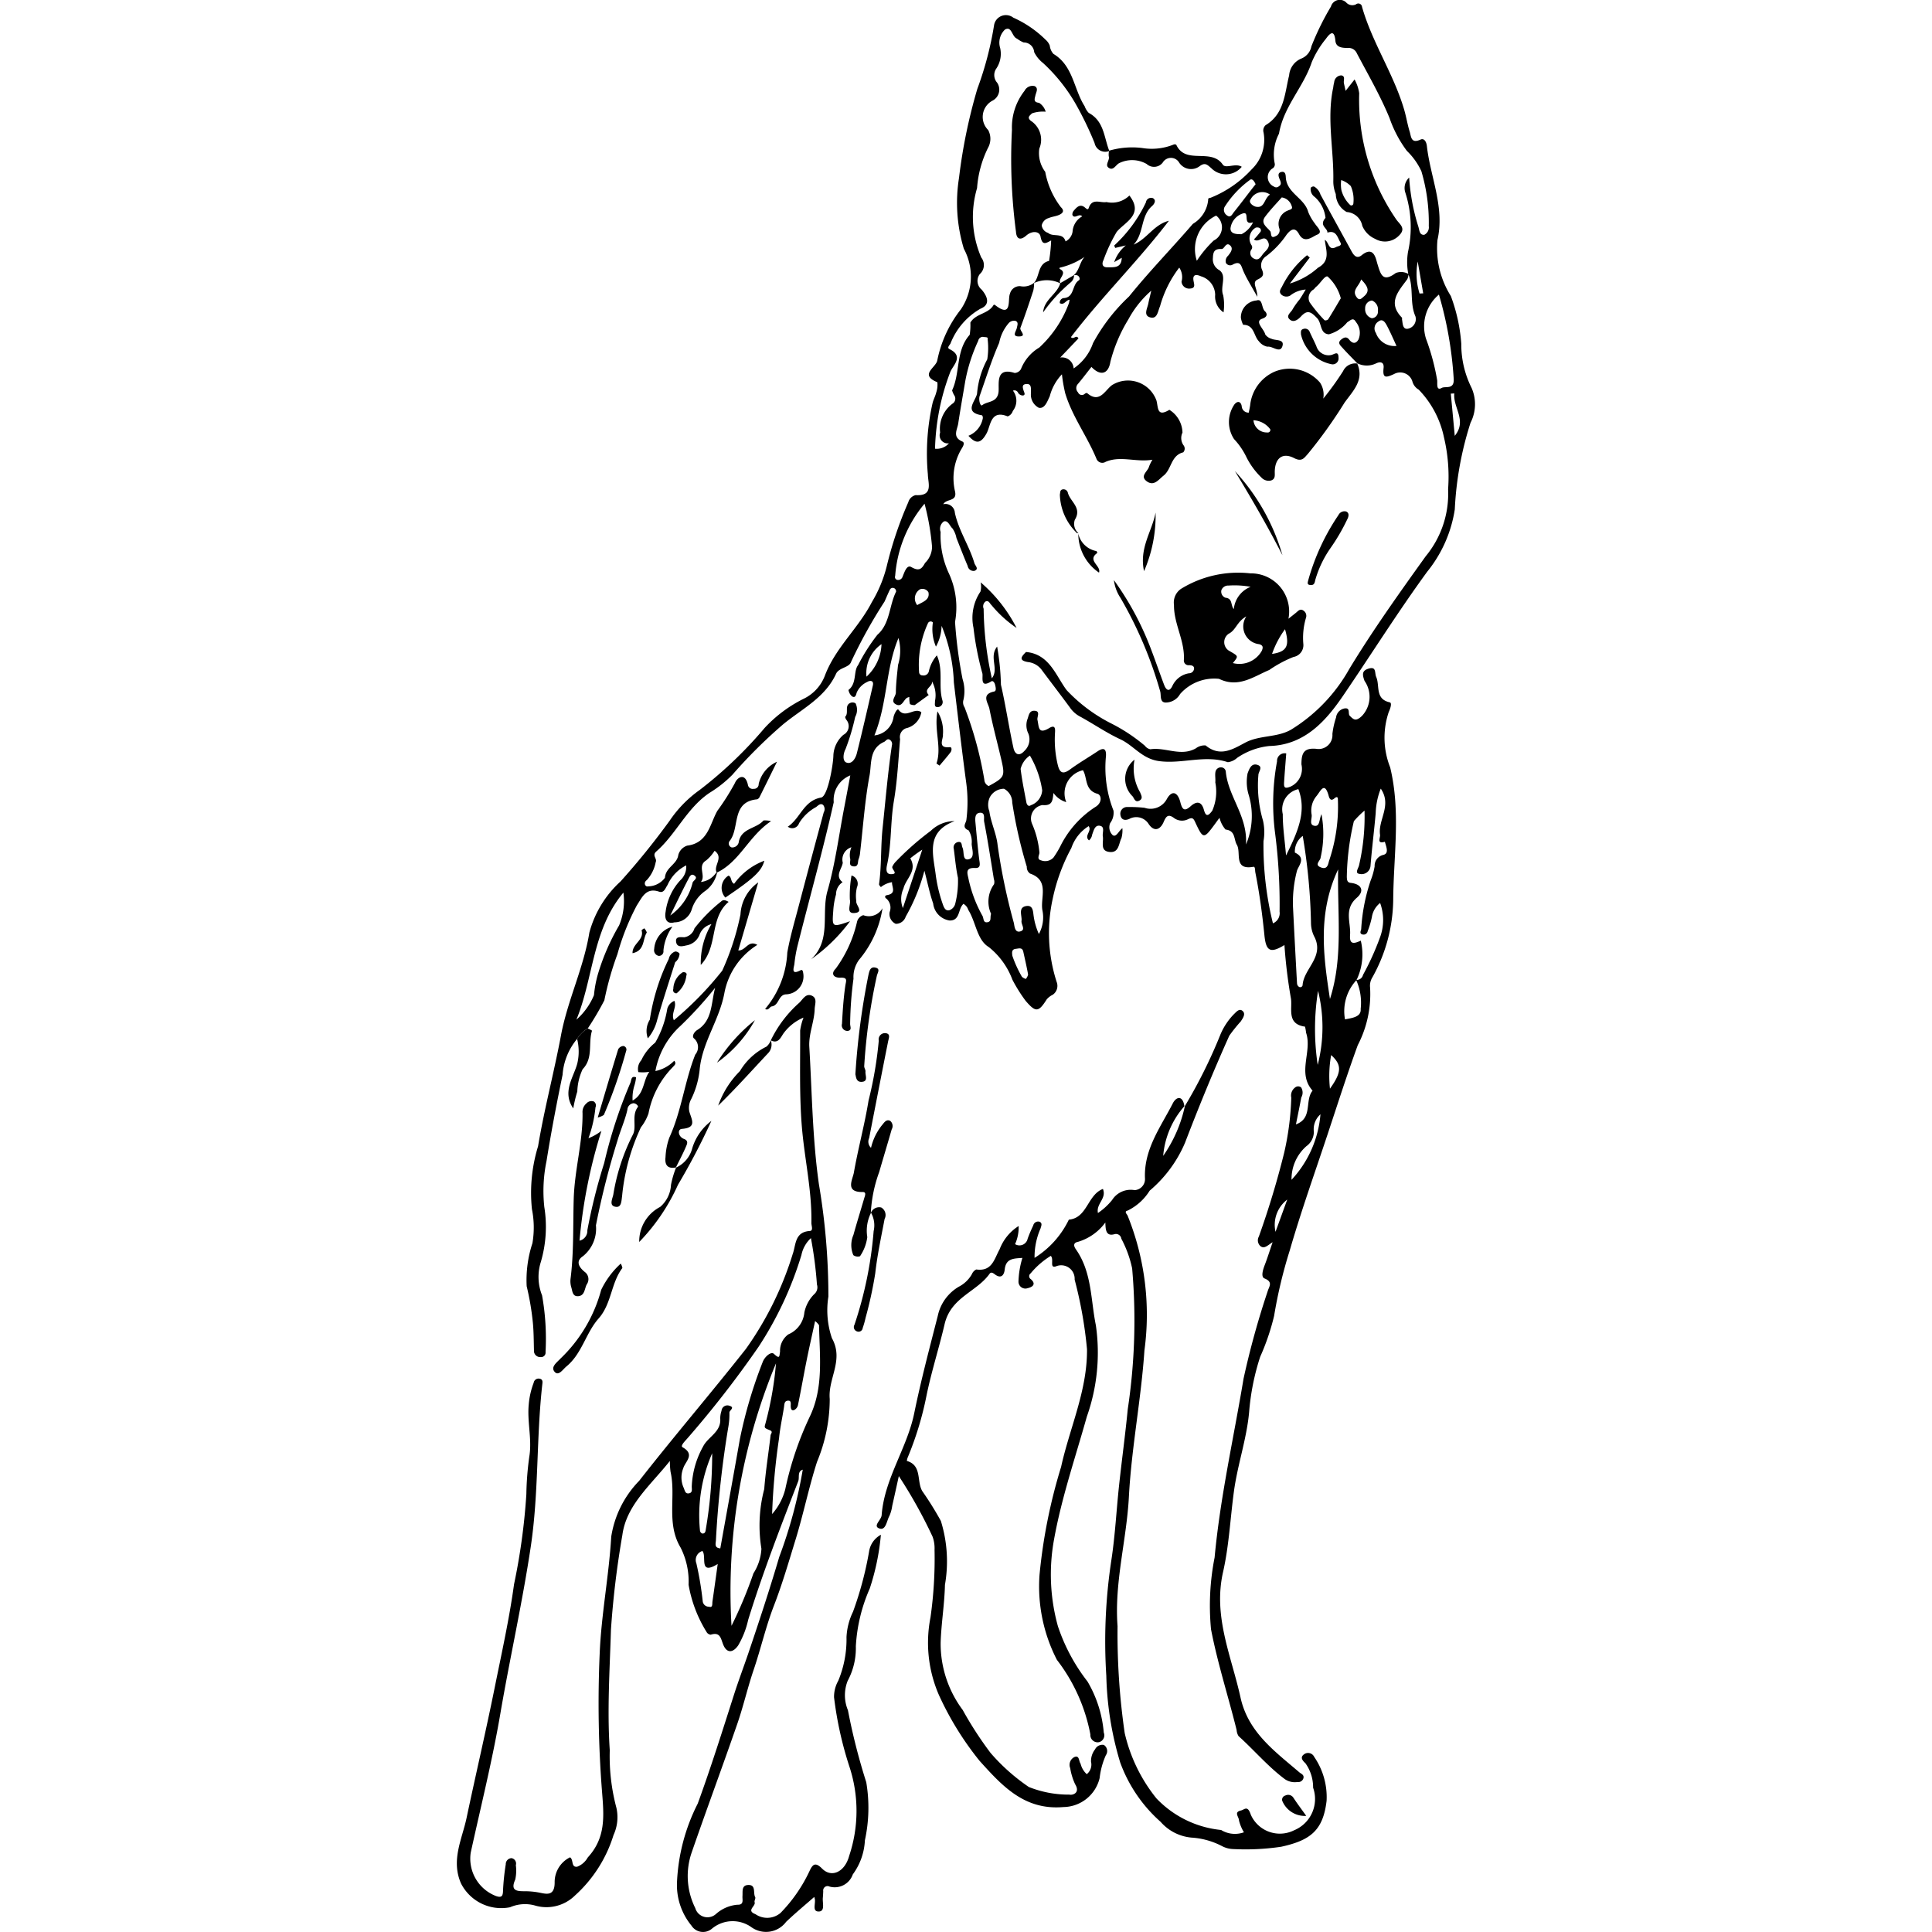 <svg xmlns="http://www.w3.org/2000/svg" height="100px" width="100px" fill="#000000" data-name="&#x421;&#x43B;&#x43E;&#x439; 1" viewBox="0 0 48.089 91.241" x="0px" y="0px"><title>dog</title><path d="M69.455,21.341c-0.243-.253-0.492-0.501-0.726-0.761-0.09-.1-0.228-0.22-0.051-0.368,0.125-.104.258-0.164,0.38-0.007,0.155,0.201.318,0.216,0.443-.001a0.808,0.808,0,0,0-.122-0.828c-0.132-.245-0.274-0.057-0.408.013a1.716,1.716,0,0,1-.868.57c-0.432-.03-0.325-0.519-0.554-0.759-0.292-.306-0.458-0.416-0.767-0.081-0.144.156-.359,0.312-0.545,0.123-0.172-.175.088-0.322,0.158-0.474a3.495,3.495,0,0,1,.326-0.457c0.094-.138.177-0.284,0.289-0.466a1.322,1.322,0,0,0-.732.283,0.354,0.354,0,0,1-.405-0.031c-0.152-.136-0.058-0.256.015-0.388a4.43,4.43,0,0,1,1.184-1.485l0.128,0.11-0.938,1.226a3.493,3.493,0,0,0,1.326-.744c0.608-.328.373-0.838,0.323-1.314,0.195,0.087.164,0.54,0.535,0.335,0.09-.049.298-0.05,0.195-0.226-0.133-.227-0.193-0.591-0.608-0.453,0.016-.222-0.414-0.326-0.09-0.697a1.54,1.54,0,0,0-.51-0.99,0.441,0.441,0,0,1-.187-0.432,0.171,0.171,0,0,1,.156-0.06,0.658,0.658,0,0,1,.303.378c0.484,0.894.977,1.783,1.465,2.675,0.111,0.202.249,0.381,0.485,0.19,0.576-.464.667,0.174,0.738,0.405,0.158,0.514.253,0.896,0.869,0.437a0.698,0.698,0,0,1,.603.049,0.69,0.69,0,0,1-.057.24c-0.41.567-.959,1.11-0.246,1.828a0.337,0.337,0,0,1-.007.06c0.038,0.194.022,0.503,0.285,0.454a0.465,0.465,0,0,0,.351-0.582c-0.283-.642-0.071-1.352-0.334-1.986a2.948,2.948,0,0,1-.017-1.061,5.347,5.347,0,0,0-.135-2.825,0.678,0.678,0,0,1,.189-0.685,9.705,9.705,0,0,0,.428,2.299c0.06,0.18.049,0.425,0.287,0.404a0.393,0.393,0,0,0,.212-0.408,8.543,8.543,0,0,0-.351-2.597,3.204,3.204,0,0,0-.684-0.958,5.7,5.7,0,0,1-.819-1.551C70.529,8.682,69.956,7.697,69.423,6.687a0.42,0.42,0,0,0-.438-0.249c-0.232-.009-0.544-0.01-0.575-0.343-0.053-.577-0.28-0.328-0.448-0.091a4.489,4.489,0,0,0-.67,1.11c-0.393,1.179-1.331,2.091-1.545,3.37a2.129,2.129,0,0,0-.204,1.397,0.221,0.221,0,0,1-.12.255,0.489,0.489,0,0,0,.096.851,0.173,0.173,0,0,0,.217-0.014c0.134-.085.106-0.182,0.051-0.316-0.048-.116-0.141-0.32.074-0.365,0.222-.046.2,0.203,0.212,0.31,0.085,0.709.88,0.933,1.055,1.581a2.267,2.267,0,0,0,.308.537c0.108,0.176.414,0.416,0.11,0.535-0.215.085-.596,0.449-0.855-0.031-0.202-.375-0.418-0.18-0.581.024a4.313,4.313,0,0,1-.963,1.018,0.519,0.519,0,0,0-.219.601c0.122,0.277.081,0.372-.193,0.506-0.286.14-.006,0.404-0.012,0.815-0.279-.505-0.499-0.848-0.66-1.217-0.105-.24-0.122-0.5-0.49-0.311a0.234,0.234,0,0,1-.332-0.071,0.335,0.335,0,0,1,.102-0.341c0.115-.147.271-0.339,0.086-0.496-0.189-.161-0.263.185-0.392,0.179-0.329-.015-0.402.117-0.411,0.422a0.576,0.576,0,0,0,.304.576c0.377,0.276.019,0.787,0.182,1.187a2.427,2.427,0,0,1,.016.807,0.898,0.898,0,0,1-.395-0.831,0.93,0.93,0,0,0-.664-0.87c-0.181-.081-0.422-0.138-0.357.218,0.032,0.174.099,0.343-.172,0.359a0.358,0.358,0,0,1-.396-0.325,0.808,0.808,0,0,0-.107-0.665,5.328,5.328,0,0,0-.908,1.825c-0.11.246-.124,0.62-0.468,0.525-0.329-.091-0.132-0.42-0.086-0.652,0.031-.161.073-0.319,0.14-0.608a4.824,4.824,0,0,0-1.08,1.353,7.266,7.266,0,0,0-.85,2.001c-0.095.603-.484,0.682-0.895,0.246-0.214.271-.419,0.544-0.639,0.805a0.285,0.285,0,0,0,.005.396,0.195,0.195,0,0,0,.313.074,0.172,0.172,0,0,1,.111-0.044c0.599,0.52.846-.134,1.189-0.377a1.428,1.428,0,0,1,2.094.742c0.084,0.327.018,0.79,0.607,0.43a1.305,1.305,0,0,1,.619,1.077,0.595,0.595,0,0,0,.043.589,0.258,0.258,0,0,1-.008.343c-0.586.145-.546,0.8-0.928,1.099-0.233.182-.451,0.52-0.794,0.268-0.346-.254.056-0.468,0.11-0.702a1.986,1.986,0,0,1,.158-0.317c-0.791.13-1.5-.202-2.209,0.099a0.294,0.294,0,0,1-.43-0.133c-0.435-1.063-1.143-1.995-1.479-3.102A7.169,7.169,0,0,1,55.496,21.848a2.361,2.361,0,0,0-.575,1.038c-0.116.238-.232,0.602-0.519,0.542a0.697,0.697,0,0,1-.371-0.668c-0.008-.179.056-0.458-0.187-0.454-0.261.004-.214,0.165-0.123,0.409,0.07,0.189-.198.163-0.294,0.008a0.185,0.185,0,0,0-.244-0.102,0.781,0.781,0,0,1-.007.959,0.391,0.391,0,0,1-.243.256c-0.817-.334-0.798.443-0.996,0.801-0.285.517-.519,0.488-0.857,0.114a1.104,1.104,0,0,0,.675-0.804,0.203,0.203,0,0,0-.029-0.162c-0.917-.143-0.282-0.694-0.238-1.034a4.131,4.131,0,0,1,.481-1.608,3.364,3.364,0,0,0,.018-0.953c0.033-.113-0.1-0.089-0.174-0.104a0.22,0.22,0,0,0-.27.18,7.928,7.928,0,0,0-.607,1.875c-0.114.675-.235,1.349-0.337,2.026-0.045.3-.294,0.645,0.194,0.855,0.153,0.066 0,0.28-.053,0.371a2.719,2.719,0,0,0-.292,1.989c0.105,0.493-.396.322-0.558,0.602a0.444,0.444,0,0,1,.55.408c0.181,0.838.682,1.557,0.923,2.376,0.036,0.121.23,0.271,0.004,0.362a0.28,0.28,0,0,1-.322-0.232c-0.186-.436-0.356-0.879-0.531-1.32a1.186,1.186,0,0,0-.187-0.451c-0.133-.116-0.205-0.395-0.407-0.33a0.423,0.423,0,0,0-.153.495,4.221,4.221,0,0,0,.402,1.984,3.827,3.827,0,0,1,.279,2.266,21.136,21.136,0,0,0,.355,2.697,1.875,1.875,0,0,1,.043.98,0.425,0.425,0,0,0,.052.357,17.612,17.612,0,0,1,.933,3.415,0.342,0.342,0,0,0,.207.302c0.755-.413.779-0.457,0.589-1.274-0.184-.791-0.399-1.576-0.555-2.372-0.053-.272-0.414-0.688.223-0.818,0.12-.025.071-0.217,0.038-0.341-0.025-.093-0.103-0.181-0.169-0.14-0.534.333-.393-0.153-0.422-0.362a14.079,14.079,0,0,1-.423-2.165,2.225,2.225,0,0,1,.329-1.711,0.963,0.963,0,0,0,.008-0.438,7.074,7.074,0,0,1,1.698,2.154,5.574,5.574,0,0,1-1.182-1.075c-0.086-.075-0.133-0.25-0.287-0.171a0.289,0.289,0,0,0-.086.34,15.726,15.726,0,0,0,.387,3.285c0.352-.443-0.15-1.0.25-1.498a11.769,11.769,0,0,1,.179,1.799c0.228,0.991.375,2.001,0.593,2.994,0.057,0.26.243,0.438,0.525,0.124a0.744,0.744,0,0,0,.181-0.801,0.886,0.886,0,0,1-.056-0.662c0.07-.166.077-0.417,0.311-0.423,0.343-.008.139,0.29,0.171,0.429,0.075,0.327.021,0.709,0.555,0.388,0.326-.196.279,0.103,0.271,0.273a5.097,5.097,0,0,0,.139,1.488c0.096,0.38.26,0.422,0.576,0.191,0.418-.306.869-0.568,1.301-0.856,0.306-.205.414-0.096,0.393,0.234a5.541,5.541,0,0,0,.356,2.568,0.816,0.816,0,0,1-.157.591,0.513,0.513,0,0,0,.122.57c0.169,0.107.266-.183,0.455-0.331a1.407,1.407,0,0,1-.043.465c-0.133.256-.111,0.694-0.543,0.66-0.491-.039-0.291-0.458-0.338-0.74-0.029-.172.107-0.444-0.125-0.496-0.257-.057-0.305.231-0.379,0.415a0.42,0.42,0,0,1-.149.272c-0.252-.217.154-0.438-0.016-0.673a1.956,1.956,0,0,0-.817,1.033,8.791,8.791,0,0,0-.884,2.414,7.52,7.52,0,0,0,.188,3.905,0.511,0.511,0,0,1-.184.612,0.866,0.866,0,0,0-.282.216c-0.388.614-.52,0.626-0.997,0.071a7.323,7.323,0,0,1-.625-0.998,3.56,3.56,0,0,0-1.118-1.544c-0.559-.335-0.604-1.182-0.968-1.756a0.49,0.49,0,0,0-.228-0.284c-0.023.028-.049,0.054-0.069,0.085-0.174.254-.126,0.718-0.588,0.702a0.915,0.915,0,0,1-.771-0.804c-0.157-.444-0.248-0.912-0.414-1.546a8.943,8.943,0,0,1-.883,2.169,0.487,0.487,0,0,1-.47.339,0.505,0.505,0,0,1-.287-0.56,0.57,0.57,0,0,0-.148-0.625c-0.09-.051-0.095-0.15.017-0.169,0.471-.078.226-0.386,0.242-0.613a1.119,1.119,0,0,0-.524.231,0.285,0.285,0,0,1-.09-0.128c0.124-.878.075-1.765,0.168-2.65,0.138-1.305.247-2.614,0.44-3.914a0.236,0.236,0,0,0-.109-0.27c-0.123-.065-0.177.069-0.264,0.108-0.705.316-.58,1.036-0.682,1.58-0.224,1.199-.305,2.425-0.446,3.64a1.085,1.085,0,0,1-.067.303c-0.058.133,0.012,0.381-.248,0.353-0.267-.029-0.108-0.259-0.161-0.39A0.938,0.938,0,0,1,45.555,44.183a0.608,0.608,0,0,0-.409.73c-0.035.288-.392,0.623-0.009,0.92a0.692,0.692,0,0,0-.31.581,3.584,3.584,0,0,0-.131.783c-0.059.773-.053,0.774,0.793,0.48a7.985,7.985,0,0,1-1.833,1.793c0.966-.912.464-2.16,0.766-3.217,0.369-1.29.54-2.638,0.796-3.961,0.093-.484.183-0.969,0.283-1.502a1.247,1.247,0,0,0-.782,1.269C44.214,44.31,43.59,46.529,43.028,48.765a6.19,6.19,0,0,0-.166.924c-0.015.16-.192,0.558,0.286,0.306,0.09-.048.113,0.026,0.129,0.129a0.851,0.851,0,0,1-.816,1.006c-0.362.022-.318,0.52-0.67,0.571-0.102.015-.152,0.215-0.312,0.118A4.449,4.449,0,0,0,42.526,49.157c0.133-.751.352-1.487,0.546-2.226q0.578-2.199,1.174-4.393a0.311,0.311,0,0,0-.027-0.351c-0.125-.099-0.235.021-0.329,0.096a2.123,2.123,0,0,0-.809.767,0.339,0.339,0,0,1-.531.162c0.604-.401.739-1.226,1.574-1.376,0.318-.057.576-1.579,0.579-2.002a1.364,1.364,0,0,1,.47-0.958,0.461,0.461,0,0,0,.155-0.695,0.312,0.312,0,0,1-.07-0.157c0.192-.184-0.054-0.536.253-0.661a0.268,0.268,0,0,1,.239.024,0.699,0.699,0,0,1-.018.642,10.248,10.248,0,0,1-.458,1.525c-0.102.189-.156,0.551,0.041,0.628,0.263,0.103.436-.2,0.495-0.435,0.267-1.064.511-2.134,0.756-3.203,0.059-.259-0.152-0.239-0.263-0.168a0.981,0.981,0,0,0-.5.507c-0.04.146-.078,0.263-0.227,0.17a0.528,0.528,0,0,1-.161-0.298c0.407-.311.227-0.884,0.453-1.17a8.792,8.792,0,0,1,.912-1.435c0.602-.525.552-1.372,0.884-2.037a0.172,0.172,0,0,0-.069-0.151,0.151,0.151,0,0,0-.219.047c-0.093.187-.171,0.381-0.257,0.571a23.586,23.586,0,0,0-1.578,2.843c-0.086.285-.574,0.266-0.713,0.57-0.517,1.128-1.609,1.653-2.498,2.385A23.637,23.637,0,0,0,39.934,40.759a5.615,5.615,0,0,1-1.076.852c-1.076.721-1.577,1.946-2.519,2.772-0.219.192,0.053,0.33-.028,0.504a1.72,1.72,0,0,1-.42.846c-0.187.136-.057,0.339,0.059,0.298a1.006,1.006,0,0,0,.797-0.406c0.036-.502.574-0.626,0.633-1.084a0.64,0.64,0,0,1,.421-0.435c0.982-.121,1.07-1.026,1.423-1.645a11.381,11.381,0,0,0,.827-1.308c0.112-.276.484-0.509,0.614,0.079a0.228,0.228,0,0,0,.273.192,0.217,0.217,0,0,0,.236-0.23,1.54,1.54,0,0,1,.866-1.049c-0.269.547-.537,1.095-0.81,1.64a0.241,0.241,0,0,1-.123.134c-1.244.115-.811,1.346-1.299,1.963a0.194,0.194,0,0,0,.091.31A0.312,0.312,0,0,0,40.23,43.961c0.1-.687.832-0.641,1.172-1.042a1.095,1.095,0,0,1,.356.033c-1.065.715-1.469,1.909-2.563,2.432-0.181-.326.349-0.707-0.102-1.034a1.958,1.958,0,0,1-.395.453c-0.443.267,0.004,0.727-.255,1.02a0.994,0.994,0,0,0,.715-0.426c0.018-.011.036-0.021,0.055-0.031a1.434,1.434,0,0,1-.548.871,1.66,1.66,0,0,0-.655.891,0.857,0.857,0,0,1-.817.602c-0.389.106-.471-0.203-0.413-0.502a2.702,2.702,0,0,1,.697-1.489,0.859,0.859,0,0,0,.275-0.699,1.883,1.883,0,0,0-.881.924c-0.105.152-.166,0.398-0.401,0.317-0.627-.216-0.812.295-1.048,0.644a11.406,11.406,0,0,0-.919,2.308,14.637,14.637,0,0,0-.617,2.179,14.014,14.014,0,0,1-.782,1.328,1.465,1.465,0,0,0-.503.493,2.973,2.973,0,0,0-.688,1.699c-0.279,1.352-.54,2.709-0.758,4.072a6.962,6.962,0,0,0-.104,2.172,5.884,5.884,0,0,1-.166,2.597,2.35,2.35,0,0,0,.059,1.571,11.597,11.597,0,0,1,.165,2.679,0.21,0.21,0,0,1-.233.237,0.293,0.293,0,0,1-.314-0.314c-0.011-.437-0.01-0.876-0.052-1.31a12.685,12.685,0,0,0-.292-1.721,5.568,5.568,0,0,1,.271-2.03,4.388,4.388,0,0,0-.023-1.61,7.493,7.493,0,0,1,.29-2.971c0.293-1.758.755-3.49,1.081-5.232,0.313-1.669,1.07-3.18,1.341-4.858a5.03,5.03,0,0,1,1.474-2.417,35.179,35.179,0,0,0,2.319-2.869,5.659,5.659,0,0,1,1.416-1.449A19.772,19.772,0,0,0,41.452,38.553a6.382,6.382,0,0,1,1.835-1.376,2.003,2.003,0,0,0,1.008-1.082c0.495-1.331,1.592-2.254,2.224-3.488a6.164,6.164,0,0,0,.702-1.69,17.855,17.855,0,0,1,1.019-3.027,0.471,0.471,0,0,1,.348-0.336c0.85,0.053.583-.569,0.577-0.971a10.812,10.812,0,0,1,.231-3.415c0.049-.159.128-0.31,0.166-0.47a1.144,1.144,0,0,0,.051-0.476c-0.865-.352-0.072-0.685-0.005-1.024a5.697,5.697,0,0,1,1.114-2.416,2.767,2.767,0,0,0,.142-2.863,7.469,7.469,0,0,1-.228-3.351A25.371,25.371,0,0,1,51.501,8.367a15.817,15.817,0,0,0,.792-3.019,0.567,0.567,0,0,1,.905-0.344A5.14,5.14,0,0,1,54.717,6.04a0.713,0.713,0,0,1,.205.285,0.69,0.69,0,0,0,.174.392c0.937,0.563.955,1.664,1.472,2.469a0.896,0.896,0,0,0,.194.317c0.724,0.384.718,1.151,0.967,1.784l-0.007.019a0.514,0.514,0,0,1-.685-0.382A15.646,15.646,0,0,0,56.116,9.028a8.126,8.126,0,0,0-1.512-1.881,1.498,1.498,0,0,1-.419-0.514,0.49,0.49,0,0,0-.495-0.456,1.357,1.357,0,0,1-.316-0.181c-0.246-.089-0.245-0.615-0.569-0.428a0.852,0.852,0,0,0-.227.867,1.253,1.253,0,0,1-.199 1,0.543,0.543,0,0,0,.057.641,0.584,0.584,0,0,1-.209.843,0.871,0.871,0,0,0-.215,1.392,0.872,0.872,0,0,1-.006.84,5.086,5.086,0,0,0-.518,1.902,4.832,4.832,0,0,0,.198,3.279,0.571,0.571,0,0,1-.066.78,0.531,0.531,0,0,0,.088.74c0.322,0.384.375,0.726-.06,0.899A3.253,3.253,0,0,0,50.229,20.403c-0.051.082-.172,0.194-0.041,0.257,0.697,0.336.156,0.77,0.036,1.077a10.857,10.857,0,0,0-.721,3.625,0.764,0.764,0,0,0,.657-0.256,0.379,0.379,0,0,1-.416-0.506,1.468,1.468,0,0,1,.62-1.391,0.278,0.278,0,0,0,.064-0.34,0.974,0.974,0,0,1-.119-0.262c0.393-.839.162-1.874,0.831-2.624a3.007,3.007,0,0,0,.032-0.577c0.255-.437.852-0.401,1.097-0.835a0.065,0.065,0,0,1,.06-0.001c0.836,0.658.593-.26,0.713-0.528a0.47,0.47,0,0,1,.493-0.355,0.789,0.789,0,0,0,.648-0.162,1.738,1.738,0,0,1-.039.37c-0.194.589-.391,1.177-0.608,1.758-0.053.142,0.334,0.404-.074,0.407-0.348.003-.123-0.249-0.095-0.405,0.021-.114.089-0.261-0.056-0.327a0.331,0.331,0,0,0-.337.113,2.001,2.001,0,0,0-.441.918c-0.357.812-.622,1.665-0.919,2.503-0.065.184,0.025,0.52,0.119,0.444,0.251-.204.729-0.104,0.772-0.656,0.028-.355-0.15-1.155.758-0.865a0.361,0.361,0,0,0,.299-0.187,2.056,2.056,0,0,1,.865-1.014,5.409,5.409,0,0,0,1.4-2.097c0.013-.047.019-0.095,0.032-0.161-0.185.019-.258,0.277-0.463,0.162a0.214,0.214,0,0,1,.166-0.238c0.537-.02.396-0.628,0.733-0.839,0.098-.062-0.003-0.327-0.26-0.229,0.345-.26.282-0.814,0.732-1.027a3.468,3.468,0,0,1-1.38.659,0.138,0.138,0,0,0-.002.055c0.427,0.201-.137.474,0.05,0.691a1.446,1.446,0,0,0-1.267-.018c0.295-.312.165-0.916,0.72-1.05a7.521,7.521,0,0,0,.099-0.965c-0.235.12-.419,0.267-0.501-0.183-0.048-.262-0.404-0.285-0.671-0.051-0.24.211-.462,0.228-0.49-0.184a26.222,26.222,0,0,1-.189-4.809,2.789,2.789,0,0,1,.595-1.841,0.42,0.42,0,0,1,.477-0.221c0.193,0.1.069,0.288,0.034,0.446-0.032.148-.111,0.315,0.172,0.342a0.73,0.73,0,0,1,.314.421,1.557,1.557,0,0,0-.649.079c-0.092.1-.249,0.18-0.055,0.349a1.063,1.063,0,0,1,.404,1.312,1.467,1.467,0,0,0,.279,1.098,3.898,3.898,0,0,0,.738,1.668c0.193,0.182.081,0.299-.097,0.373-0.151.063-.323,0.078-0.474,0.142a0.464,0.464,0,0,0-.333.348,0.428,0.428,0,0,0,.302.354c0.241,0.212.701-.038,0.824,0.401a0.619,0.619,0,0,0,.331-0.455,0.893,0.893,0,0,1,.456-0.728c-0.154-.164-0.367.154-0.465-0.07a0.279,0.279,0,0,1,.08-0.213c0.124-.145.271-0.302,0.476-0.162,0.082,0.056.171,0.18,0.215,0.052,0.164-.488.548-0.227,0.839-0.282a1.176,1.176,0,0,0,1.083-.308c0.703,0.908-.225,1.254-0.602,1.721a7.729,7.729,0,0,0-.623,1.334c-0.064.116-.098,0.343,0.196,0.335,0.312-.008.647,0.048,0.668-0.449l-0.356.204a1.734,1.734,0,0,1,.549-0.789l-0.499.118a0.287,0.287,0,0,1-.044-0.12A6.592,6.592,0,0,0,59.462,13.73a0.246,0.246,0,0,1,.332-0.2c0.176,0.101.058,0.284-.042,0.371-0.551.482-.374,1.306-0.873,1.823,0.636-.266.956-0.947,1.669-1.127-1.457,1.904-3.173,3.593-4.627,5.495,0.137,0.137.248-.139,0.356,0.06l-0.862.904a0.551,0.551,0,0,1,.634.515,2.368,2.368,0,0,0,.914-1.194A8.645,8.645,0,0,1,58.664,18.174c0.956-1.186,2.023-2.279,3.016-3.431a1.479,1.479,0,0,0,.723-1.134c-0.013-.093.066-0.083,0.121-0.101a5.275,5.275,0,0,0,1.925-1.332,1.927,1.927,0,0,0,.569-1.749,0.34,0.34,0,0,1,.098-0.346c0.891-.537.897-1.499,1.11-2.35a0.935,0.935,0,0,1,.591-0.801,0.777,0.777,0,0,0,.46-0.57,12.833,12.833,0,0,1,.924-1.881,0.433,0.433,0,0,1,.721-0.19,0.39,0.39,0,0,0,.457.09,0.175,0.175,0,0,1,.289.115c0.481,1.694,1.497,3.17,1.991,4.858,0.1,0.34.154,0.695,0.259,1.033,0.071,0.229.058,0.589,0.511,0.379,0.181-.084.281,0.115,0.302,0.304,0.166,1.48.852,2.892,0.499,4.443a4.232,4.232,0,0,0,.632,2.639,8.085,8.085,0,0,1,.494,2.257,4.591,4.591,0,0,0,.486,2.083,1.915,1.915,0,0,1-.048,1.643,15.751,15.751,0,0,0-.745,4.096,6.149,6.149,0,0,1-1.302,2.941c-1.389,1.904-2.638,3.899-3.962,5.841-0.777,1.139-1.785,2.348-3.493,2.391a3.294,3.294,0,0,0-1.523.561,0.797,0.797,0,0,1-.439.204c-1.076-.364-2.155.096-3.247-0.052-0.81-.11-1.196-0.736-1.831-1.031-0.667-.309-1.279-0.738-1.929-1.088a1.335,1.335,0,0,1-.453-0.416c-0.444-.603-0.901-1.196-1.348-1.797a0.934,0.934,0,0,0-.636-0.346c-0.469-.081-0.285-0.275-0.087-0.475,1.099,0.099,1.4,1.099,1.914,1.796a7.567,7.567,0,0,0,2.121,1.584,8.124,8.124,0,0,1,1.582,1.05,0.413,0.413,0,0,0,.258.164c0.714-.11,1.438.362,2.148-0.045a0.682,0.682,0,0,1,.46-0.136c0.675,0.556,1.266.192,1.864-.129,0.68-.365,1.503-0.232,2.172-0.617a7.866,7.866,0,0,0,2.752-2.871c1.113-1.833,2.357-3.575,3.605-5.316A4.632,4.632,0,0,0,73.733,27.274a8.039,8.039,0,0,0-.199-2.467,4.573,4.573,0,0,0-1.188-2.234,0.636,0.636,0,0,1-.292-0.362,0.601,0.601,0,0,0-.877-0.373c-0.37.166-.546,0.219-0.491-0.281,0.032-.29-0.15-0.321-0.358-0.223a0.997,0.997,0,0,1-.895-0.013Zm-19.027,21.608c-1.357.506-1.022,1.538-.897,2.499a6.848,6.848,0,0,0,.326,1.392c0.058,0.165.118,0.357,0.315,0.32a0.432,0.432,0,0,0,.282-0.298,4.354,4.354,0,0,0,.131-1.239c-0.099-.447-0.135-0.908-0.196-1.363a0.256,0.256,0,0,1,.217-0.325c0.185-.024.143,0.158,0.192,0.261,0.095,0.197-.016.622,0.288,0.557,0.316-.068.163-0.466,0.147-0.723a1.043,1.043,0,0,0-.141-0.642c-0.342-.138-0.13-0.341-0.11-0.486a6.756,6.756,0,0,0-.013-1.815c-0.209-1.56-.391-3.123-0.577-4.686a7.748,7.748,0,0,0-.579-2.676,2.131,2.131,0,0,1-.267.984,2.097,2.097,0,0,1-.144-1.142,0.141,0.141,0,0,0-.237.045,4.689,4.689,0,0,0-.415,2.301,0.156,0.156,0,0,0,.165.154,0.252,0.252,0,0,0,.293-0.181,1.734,1.734,0,0,1,.381-0.765c0.322,0.715.06,1.447,0.264,2.131a0.238,0.238,0,0,1-.225.312c-0.187.008-.119-0.179-0.127-0.287a1.34,1.34,0,0,0-.146-0.932c0.066,0.252-.425.352-0.15,0.647l-0.661.479a0.476,0.476,0,0,1-.225-0.046,1.215,1.215,0,0,1-.029-0.338,0.522,0.522,0,0,0-.111.039c-0.174.113-.239,0.47-0.534,0.303-0.259-.146.005-0.364,0.008-0.549,0.005-.437.059-0.874,0.104-1.31a2.249,2.249,0,0,0,.02-1.268c-0.617,1.473-.513,3.057-1.137,4.599a1.016,1.016,0,0,0,.901-0.851c0.016-.124.172-0.45,0.238-0.36,0.333,0.45.748-.137,1.078,0.118a0.95,0.95,0,0,1-.732.759,0.44,0.44,0,0,0-.272.508c-0.082.978-.132,1.978-0.293,2.923-0.171,1.004-.103,2.02-0.321,3.009-0.034.154-.089,0.451,0.188,0.448,0.386-.005-0.01-0.242.065-0.368a0.929,0.929,0,0,1,.131-0.196,13.123,13.123,0,0,1,1.679-1.483A1.609,1.609,0,0,1,50.428,42.949Zm3.979,5.331a1.618,1.618,0,0,0,.173-1.089c-0.131-.594.361-1.441-0.59-1.765a0.371,0.371,0,0,1-.153-0.322,21.792,21.792,0,0,1-.688-3.03,0.733,0.733,0,0,0-.389-0.653,0.761,0.761,0,0,0-.664.392,0.835,0.835,0,0,0-.029.665c0.076,0.549.337,1.072,0.39,1.593a28.876,28.876,0,0,0,.767,3.682c0.032,0.137.038,0.465,0.287,0.409,0.307-.07.046-0.333,0.077-0.507a0.498,0.498,0,0,0-.001-0.125c-0.019-.223-0.111-0.506.207-0.567,0.344-.066.335,0.257,0.366,0.464A3.111,3.111,0,0,0,54.407,48.28Zm0.691-6.66c-0.046.348-.04,0.614-0.52,0.571a0.642,0.642,0,0,0-.493.884,4.352,4.352,0,0,1,.348,1.362c-0.002.121-.146,0.317,0.089,0.369a0.532,0.532,0,0,0,.574-0.136A4.433,4.433,0,0,0,55.419,44.138a4.67,4.67,0,0,1,1.64-1.847c0.368-.211.299-0.582,0.116-0.632-0.622-.171-0.468-0.766-0.687-1.113a1.118,1.118,0,0,0-.788,1.507A1.111,1.111,0,0,1,55.098,41.62ZM73.3,18.083a1.957,1.957,0,0,0-.612,2.079,10.729,10.729,0,0,1,.531,1.975c0.014,0.146-.054.507,0.213,0.354,0.172-.098.615,0.108,0.564-0.458A18.014,18.014,0,0,0,73.3,18.083ZM49.008,27.959a5.981,5.981,0,0,0-1.387,3.411,0.137,0.137,0,0,0,.107.188,0.22,0.22,0,0,0,.244-0.155c0.088-.209.196-0.576,0.411-0.452,0.363,0.209.49,0.097,0.648-.194a1.076,1.076,0,0,0,.331-0.766A11.685,11.685,0,0,0,49.008,27.959ZM52.151,47.332a1.399,1.399,0,0,1,.139-1.402,0.415,0.415,0,0,0-.009-0.246c-0.147-.905-0.285-1.812-0.459-2.712-0.027-.139.076-0.457-0.222-0.415-0.224.032-.204,0.286-0.187,0.475,0.054,0.575.105,1.151,0.177,1.724,0.025,0.198.095,0.423-.196,0.408-0.491-.025-0.356.271-0.307,0.526a6.226,6.226,0,0,0,.659,1.739c0.063,0.12.023,0.331,0.236,0.295C52.187,47.689,52.088,47.481,52.151,47.332ZM32.566,52.327a3.156,3.156,0,0,0,.83-1.159,5.337,5.337,0,0,1,.2-1.038,10.422,10.422,0,0,1,.987-2.256,2.949,2.949,0,0,0,.202-1.549C33.313,48.089,33.373,50.367,32.566,52.327Zm36.1-34.067a2.097,2.097,0,0,0-.589-0.998c-0.12-.17-0.367.289-0.57,0.448-0.049.038-.082,0.097-0.131,0.135a0.459,0.459,0,0,0-.179.606,6.611,6.611,0,0,0,.705.847,0.192,0.192,0,0,0,.167-0.046C68.287,18.905,68.493,18.55,68.665,18.26ZM53.984,39.854a1.059,1.059,0,0,0-.439.63c0.064,0.531.174,1.056,0.272,1.582,0.02,0.105.096,0.218,0.212,0.132a0.796,0.796,0,0,0,.535-0.704A4.588,4.588,0,0,0,53.984,39.854Zm8.794-25.5a1.751,1.751,0,0,0-.911,2.132,5.307,5.307,0,0,1,.799-0.957A0.693,0.693,0,0,0,62.777,14.353Zm3.099-.86c-0.23.264-.533,0.573-0.789,0.917-0.229.308,0.101,0.492,0.249,0.684,0.058,0.075-.014.372,0.243,0.232a0.297,0.297,0,0,0,.188-0.351,0.671,0.671,0,0,1,.392-0.86c0.108-.056.261-0.047,0.181-0.23A0.571,0.571,0,0,0,65.876,13.494Zm-1.234-.62c-0.066-.157-0.176-0.301-0.284-0.195A4.633,4.633,0,0,0,63.174,13.951a0.31,0.31,0,0,0,.113.389c0.179,0.142.254-.058,0.336-0.159,0.274-.339.535-0.688,0.802-1.033C64.499,13.051,64.576,12.956,64.642,12.873Zm-0.079,2.602a3.682,3.682,0,0,0,.284-0.329,0.13,0.13,0,0,0-.024-0.213,0.264,0.264,0,0,0-.178-0.011,0.589,0.589,0,0,0-.201.821,0.177,0.177,0,0,1-.009.222,0.287,0.287,0,0,0,.136.421c0.206,0.105.309-.071,0.402-0.199,0.136-.187.415-0.331,0.235-0.638C65.022,15.238,64.791,15.667,64.563,15.476Zm-15.664,28.822a6.533,6.533,0,0,0-.566.41c0.352,0.591-.218.961-0.323,1.431a1.171,1.171,0,0,0-.027.916ZM71.297,20.508c-0.148-.317-0.282-0.631-0.44-0.933-0.083-.16-0.208-0.385-0.418-0.218a0.382,0.382,0,0,0-.115.539A0.928,0.928,0,0,0,71.297,20.508ZM53.791,50.402a0.484,0.484,0,0,0,.107-0.209c-0.065-.361-0.148-0.719-0.227-1.077-0.048-.217-0.215-0.149-0.348-0.136-0.214.021-.186,0.184-0.169,0.327a5.529,5.529,0,0,0,.453.994A0.458,0.458,0,0,0,53.791,50.402ZM64.521,14.669c-0.529.175-.111-0.56-0.503-0.41a0.852,0.852,0,0,0-.56.685c-0.021.307,0.354,0.283,0.519,0.288A1.199,1.199,0,0,0,64.521,14.669ZM36.999,47.405a2.66,2.66,0,0,0,1.058-1.561c0.059-.113.277-0.206,0.062-0.339-0.148-.091-0.223.099-0.266,0.182C37.572,46.223,37.311,46.77,36.999,47.405ZM74.026,22.751l-0.165.01L74.048,24.754C74.642,24.024,73.957,23.426,74.026,22.751ZM46.266,36.127a2.184,2.184,0,0,0,.709-1.535A1.661,1.661,0,0,0,46.266,36.127ZM65.322,13.361a0.616,0.616,0,0,0-.911.219c-0.133.165,0.133,0.33,0.24,0.352C65.081,14.024,65.036,13.544,65.322,13.361Zm4.806,5.838a0.301,0.301,0,0,0,.289-0.337,0.455,0.455,0,0,0-.278-0.498,0.357,0.357,0,0,0-.323.373A0.439,0.439,0,0,0,70.128,19.199Zm-0.5-1.833c-0.103.334-.484,0.526-0.187,0.873,0.119,0.138.22,0.011,0.312-.065C70.069,17.91,69.927,17.68,69.627,17.366ZM48.661,32.747c0.29-.161.606-0.255,0.53-0.606a0.327,0.327,0,0,0-.4-0.138A0.504,0.504,0,0,0,48.661,32.747ZM72.385,18.033l0.173-.009-0.26-1.502A3.133,3.133,0,0,0,72.385,18.033Z" transform="translate(-26.921 -4.171)"></path><path d="M41.746,53.304a5.635,5.635,0,0,1,1.348-1.779c0.168-.16.309-0.463,0.598-0.328,0.262,0.122.134,0.404,0.127,0.626-0.017.606-.29,1.174-0.253,1.79,0.128,2.162.146,4.32,0.453,6.485a31.735,31.735,0,0,1,.448,5.305,4.089,4.089,0,0,0,.167,1.967c0.576,1.032-.191,1.898-0.104,2.863a7.755,7.755,0,0,1-.6,2.976c-0.387,1.205-.639,2.453-1.011,3.664-0.323,1.049-.627,2.102-1.026,3.132-0.379.978-.614,2.019-0.954,3.021-0.287.845-.485,1.721-0.777,2.564-0.702,2.027-1.45,4.038-2.151,6.065a3.4,3.4,0,0,0,.169,2.628,0.599,0.599,0,0,0,.976.28,1.74,1.74,0,0,1,1.016-.439c0.321,0.013.225-.238,0.237-0.4,0.017-.223-0.054-0.519.268-0.532,0.388-.016.224,0.379,0.333,0.575,0.032,0.057-.051.171-0.027,0.24,0.065,0.185-.417.389,0.039,0.563a0.975,0.975,0,0,0,1.183-.057,7.158,7.158,0,0,0,1.381-2.002c0.147-.306.271-0.408,0.587-0.09,0.446,0.449,1.073.156,1.275-.604a6.686,6.686,0,0,0,.012-4.213,17.166,17.166,0,0,1-.726-3.276,1.542,1.542,0,0,1,.198-0.78,5.086,5.086,0,0,0,.39-2.06,3.073,3.073,0,0,1,.308-1.202,16.4,16.4,0,0,0,.757-2.835,1.083,1.083,0,0,1,.559-0.799,11.252,11.252,0,0,1-.526,2.539,7.812,7.812,0,0,0-.657,2.724,3.264,3.264,0,0,1-.385,1.635,1.834,1.834,0,0,0,.012,1.389,29.454,29.454,0,0,0,.865,3.4,7.202,7.202,0,0,1-.064,2.741,2.946,2.946,0,0,1-.571,1.611,0.904,0.904,0,0,1-1.104.574,0.206,0.206,0,0,0-.293.219c-0.003.105-.009,0.21-0.019,0.315-0.022.237,0.116,0.637-.188,0.645-0.342.009-.129-0.4-0.197-0.615-0.018-.057-0.026-0.117-0.017-0.075-0.421.37-.891,0.758-1.331,1.178a1.186,1.186,0,0,1-1.654.243,1.526,1.526,0,0,0-1.857.086,0.647,0.647,0,0,1-.96-0.151,3.015,3.015,0,0,1-.683-2.046,9.045,9.045,0,0,1,.979-3.715c0.623-1.706,1.167-3.438,1.72-5.168,0.208-.649.451-1.287,0.67-1.933,0.512-1.51,1.011-3.029,1.461-4.553a22.311,22.311,0,0,0,1.109-4.118c-0.27.09-.143,0.361-0.214,0.545-0.836,2.165-1.677,4.328-2.363,6.547a4.157,4.157,0,0,1-.474,1.211c-0.255.364-.536,0.363-0.699-0.025-0.12-.284-0.133-0.631-0.595-0.483a0.251,0.251,0,0,1-.199-0.131,6.211,6.211,0,0,1-.848-2.229,3.542,3.542,0,0,0-.377-1.754c-0.69-1.154-.208-2.407-0.475-3.581a3.676,3.676,0,0,1-.031-0.511c-0.918,1.154-2.054,2.083-2.244,3.499a43.065,43.065,0,0,0-.539,4.468c-0.057,1.899-.184,3.799-0.056,5.695a9.464,9.464,0,0,0,.314,2.721,2.011,2.011,0,0,1-.137,1.286,6.36,6.36,0,0,1-1.823,2.856,1.918,1.918,0,0,1-1.9.466,1.766,1.766,0,0,0-1.165.087,2.132,2.132,0,0,1-2.312-1.121c-0.486-1.101.048-2.094,0.26-3.096,0.434-2.054.913-4.099,1.329-6.159,0.327-1.622.689-3.24,0.913-4.876a29.853,29.853,0,0,0,.582-4.258,14.229,14.229,0,0,1,.154-1.874c0.1-.789-0.117-1.568-0.042-2.356a3.714,3.714,0,0,1,.234-1.03,0.232,0.232,0,0,1,.267-0.195c0.189,0.027.149,0.186,0.137,0.294-0.282,2.535-.161,5.087-0.541,7.633-0.396,2.652-.987,5.26-1.438,7.897-0.376,2.202-.92,4.375-1.398,6.559a1.891,1.891,0,0,0,1.212,2.058c0.248,0.079.309-.004,0.313-0.266a11.119,11.119,0,0,1,.129-1.237,0.283,0.283,0,0,1,.274-0.293,0.259,0.259,0,0,1,.202.331,1.963,1.963,0,0,1-.029.686c-0.238.524,0.08,0.546,0.436,0.546a3.666,3.666,0,0,1,.724.069c0.316,0.063.713,0.174,0.702-.508a1.302,1.302,0,0,1,.726-1.163c0.178,0.11.039,0.487,0.341,0.443a0.978,0.978,0,0,0,.497-0.436c0.858-.936.767-1.949,0.673-3.114a53.587,53.587,0,0,1-.111-6.501c0.076-1.864.438-3.683,0.546-5.534a4.841,4.841,0,0,1,1.32-2.639c1.645-2.103,3.386-4.132,5.04-6.229a15.63,15.63,0,0,0,2.21-4.479c0.159-.437.086-1.043,0.81-1.091,0.177-.012.07-0.247,0.073-0.383,0.028-1.568-.342-3.098-0.459-4.649-0.112-1.472-.064-2.956-0.072-4.435a2.755,2.755,0,0,1,.159-0.61,2.246,2.246,0,0,0-.923.717c-0.145.183-.244,0.544-0.623,0.36Zm1.896,9.338a1.493,1.493,0,0,0-.449.8,16.684,16.684,0,0,1-2.024,4.333,48.497,48.497,0,0,1-3.344,4.305c-0.113.134-.368,0.371-0.243,0.441,0.605,0.339.123,0.674,0.031,0.989a1.175,1.175,0,0,0,.013.91c0.063,0.126.066,0.319,0.271,0.272,0.163-.037.116-0.202,0.117-0.317a4.212,4.212,0,0,1,.54-1.899c0.234-.457.852-0.675,0.805-1.31a1.105,1.105,0,0,1,.06-0.366,0.278,0.278,0,0,1,.364-0.244c0.3,0.087 0,0.219,0.01,0.331a3.434,3.434,0,0,1-.044.625,47.81,47.81,0,0,0-.592,5.364c0.002,0.162-.11.392,0.205,0.419,0.311-1.732.624-3.453,0.927-5.175a21.85,21.85,0,0,1,1.073-3.62c0.091-.251.395-0.521,0.534-0.39,0.289,0.274.25,0.099,0.288-.108a0.954,0.954,0,0,1,.389-0.813,1.248,1.248,0,0,0,.759-1.036,1.703,1.703,0,0,1,.464-0.862,0.423,0.423,0,0,0,.13-0.457A18.921,18.921,0,0,0,43.642,62.643Zm-1.65,5.915a28.057,28.057,0,0,0-2.101,12.396,20.811,20.811,0,0,0,1.036-2.479,2.393,2.393,0,0,0,.377-1.162,6.769,6.769,0,0,1,.133-2.817c0.064-.85.203-1.694,0.3-2.541,0.008-.072.132-0.172-0.033-0.238-0.263-.105-0.27-0.115-0.216-0.296A16.115,16.115,0,0,0,41.992,68.558Zm1.847-1.998c-0.145.67-.278,1.253-0.396,1.839-0.143.709-.267,1.422-0.413,2.131a0.351,0.351,0,0,1-.178.232c-0.136.049-.16-0.068-0.164-0.184-0.003-.113.042-0.288-0.16-0.254C42.38,70.348,42.389,70.501,42.37,70.625c-0.076.492-.187,0.981-0.234,1.475a31.671,31.671,0,0,0-.327,3.573,2.823,2.823,0,0,0,.621-1.172,15.403,15.403,0,0,1,1.143-3.396c0.682-1.401.478-2.883,0.452-4.352A0.853,0.853,0,0,0,43.839,66.56ZM39.24,78.033c-0.918.561-.501-0.368-0.724-0.614a0.441,0.441,0,0,0-.284.582,15.453,15.453,0,0,1,.301,1.803,0.29,0.29,0,0,0,.295.246c0.187,0.062.148-.135,0.163-0.242C39.074,79.236,39.152,78.664,39.24,78.033Zm-0.262-5.229a7.314,7.314,0,0,0-.574,3.666,0.169,0.169,0,0,0,.109.124c0.128,0.005.15-.081,0.165-0.202A20.951,20.951,0,0,0,38.978,72.804Z" transform="translate(-26.921 -4.171)"></path><path d="M65.446,62.836c-0.259.166-.387,0.32-0.57,0.19a0.367,0.367,0,0,1-.08-0.458,40.967,40.967,0,0,0,1.194-3.95A13.285,13.285,0,0,0,66.327,56.008a0.47,0.47,0,0,1,.174-0.473,0.223,0.223,0,0,1,.29-0.01,0.456,0.456,0,0,1,.008.476c-0.076.418-.164,0.833-0.252,1.271,0.809-.295.402-1.131,0.786-1.593-0.742-.839-0.006-1.844-0.306-2.733a2.21,2.21,0,0,0-.051-0.291c-0.908-.123-0.569-0.898-0.674-1.381a24.182,24.182,0,0,1-.298-2.472c-0.658.399-.869,0.304-0.945-0.459-0.1-.997-0.234-1.988-0.429-2.97-0.019-.097.001-0.283-0.094-0.266-0.955.172-.561-0.673-0.779-1.04-0.154-.259-0.051-0.664-0.534-0.72a1.314,1.314,0,0,1-.285-0.555c-0.076.104-.137,0.185-0.196,0.267-0.555.757-.571,0.759-0.964-0.085-0.083-.178-0.147-0.198-0.327-0.114a0.634,0.634,0,0,1-.659-0.056c-0.272-.204-0.374-0.091-0.488.176-0.157.371-.44,0.494-0.704,0.119a0.69,0.69,0,0,0-.929-0.25c-0.252.102-.387,0.002-0.414-0.203a0.315,0.315,0,0,1,.331-0.362,6.4,6.4,0,0,1,.811.036,0.871,0.871,0,0,0,1.047-.406c0.235-.432.512-0.359,0.642,0.141,0.088,0.338.183,0.463,0.482,0.195,0.294-.264.522-0.232,0.631,0.168,0.104,0.38.237,0.246,0.394,0.041a2.238,2.238,0,0,0,.144-1.338c0.017-.164-0.022-0.336.007-0.496a0.262,0.262,0,0,1,.272-0.215,0.223,0.223,0,0,1,.216.196c0.106,1.183,1.042,2.104.954,3.448a3.44,3.44,0,0,0,.135-2.319,2.112,2.112,0,0,1-.059-1.042c0.074-.185.166-0.5,0.469-0.399,0.28,0.093.036,0.324,0.04,0.487a5.848,5.848,0,0,0,.219,2.145,2.475,2.475,0,0,1,.023.973,15.302,15.302,0,0,0,.446,3.878,0.518,0.518,0,0,0,.314-0.553,26.254,26.254,0,0,0-.211-3.695,10.917,10.917,0,0,1,.091-3.405,0.358,0.358,0,0,1,.434-0.371c-0.034.45-.073,0.903-0.101,1.357-0.015.247,0.018,0.329,0.318,0.203a0.92,0.92,0,0,0,.501-1.041c0.002-.485.076-0.795,0.698-0.737a0.654,0.654,0,0,0,.764-0.699,3.897,3.897,0,0,1,.173-0.781,0.493,0.493,0,0,1,.409-0.429c0.284-.035.138,0.253,0.239,0.351,0.178,0.173.278,0.283,0.57,0.009a1.313,1.313,0,0,0,.127-1.659c-0.11-.301-0.129-0.482.19-0.579,0.383-.117.277,0.202,0.362,0.395,0.18,0.407-.068,1.041.637,1.196,0.128,0.028.011,0.338-.046,0.458a3.795,3.795,0,0,0,.067,2.613c0.509,2.103.156,4.186,0.144,6.281a7.67,7.67,0,0,1-.984,3.638,0.747,0.747,0,0,0-.108.481,5.219,5.219,0,0,1-.581,2.718c-0.507,1.39-.958,2.802-1.424,4.207-0.607,1.829-1.256,3.646-1.791,5.496a22.4,22.4,0,0,0-.737,3.086,10.961,10.961,0,0,1-.658,1.932,11.295,11.295,0,0,0-.523,2.626c-0.119,1.27-.546,2.472-0.716,3.727-0.173,1.271-.231,2.566-0.514,3.811-0.478,2.103.395,3.968,0.824,5.921,0.36,1.643,1.617,2.541,2.775,3.533,0.096,0.082.227,0.112,0.2,0.271a0.25,0.25,0,0,1-.283.19,0.827,0.827,0,0,1-.598-0.135c-0.801-.598-1.446-1.366-2.185-2.032a0.606,0.606,0,0,1-.092-0.288c-0.393-1.588-.898-3.145-1.209-4.757a11.723,11.723,0,0,1,.169-3.388c0.264-2.845.899-5.634,1.367-8.448a39.381,39.381,0,0,1,1.137-4.121c0.062-.222.276-0.444-0.147-0.612-0.182-.072-0.074-0.416.013-0.64C65.196,63.596,65.294,63.28,65.446,62.836Zm3.943-12.39a0.299,0.299,0,0,0,.325-0.233,12.717,12.717,0,0,0,.797-1.756,2.355,2.355,0,0,0,.012-1.642,1.051,1.051,0,0,0-.391.675,4.257,4.257,0,0,1-.197.659,0.195,0.195,0,0,1-.235.155c-0.168-.033-0.091-0.168-0.071-0.249a8.733,8.733,0,0,1,.449-2.307,3.226,3.226,0,0,0,.186-0.663,0.525,0.525,0,0,1,.403-0.539c0.297-.066.135-0.397,0.081-0.622-0.404.119-.208-0.184-0.229-0.329-0.103-.711.576-1.388,0.034-2.18a3.41,3.41,0,0,0-.239,1.159c-0.072.828-.179,1.652-0.244,2.48a0.423,0.423,0,0,1-.52.388c-0.241-.031-0.051-0.264-0.022-0.41a10.13,10.13,0,0,0,.258-2.58,4.691,4.691,0,0,0-.502.499,12.103,12.103,0,0,0-.334,2.642c0.008,0.122.009,0.255,0.183,0.273,0.502,0.053.675,0.369,0.288,0.704-0.619.536-.274,1.173-0.317,1.752-0.031.418,0.126,0.452,0.506,0.272a2.784,2.784,0,0,1-.203,1.863,2.154,2.154,0,0,0-.543,1.855c0.358-.068.772-0.12,0.74-0.49A2.612,2.612,0,0,0,69.389,50.446ZM66.868,43.649a0.908,0.908,0,0,0-.371.787c0.565,0.259.15,0.641,0.095,0.874A5.907,5.907,0,0,0,66.407,46.978q0.091,1.823.192,3.646a0.213,0.213,0,0,0,.082.144,0.112,0.112,0,0,0,.182-0.089c0.067-.769,1.005-1.303.575-2.228a1.462,1.462,0,0,1-.179-0.643A27.587,27.587,0,0,0,66.868,43.649Zm1.286,7.7c0.632-1.962.344-3.979,0.386-6.12C67.559,47.315,67.846,49.332,68.154,51.35Zm-0.401-8.729a5,5,0,0,1-.038,2.036c-0.001.166-.34,0.361,0.035,0.488,0.321,0.109.319-.225,0.376-0.362a7.957,7.957,0,0,0,.403-2.829c0.006-.189-0.081-0.15-0.175-0.07-0.173.147-.234-0.03-0.258-0.118-0.196-.723-0.387-0.228-0.576-0.002a1.071,1.071,0,0,0-.231.883c0.028,0.185-.144.491,0.149,0.526C67.681,43.201,67.639,42.873,67.753,42.621ZM66.08,44.57c0.562-1.124.981-2.086,0.582-3.131a0.976,0.976,0,0,0-.736,1.184C65.921,43.214,66.014,43.805,66.08,44.57ZM67.575,54.461a7.138,7.138,0,0,0,.016-3.495A11.401,11.401,0,0,0,67.575,54.461ZM66.339,59.889a5.154,5.154,0,0,0,1.366-3.093,0.94,0.94,0,0,0-.312.822,0.837,0.837,0,0,1-.351.682A2.067,2.067,0,0,0,66.339,59.889Zm1.815-4.304c0.558-.78.567-1.123,0.056-1.587A5.565,5.565,0,0,0,68.154,55.584Zm-2.018,5.238a1.498,1.498,0,0,0-.553,1.522Z" transform="translate(-26.921 -4.171)"></path><path d="M61.303,56.405a23.907,23.907,0,0,0,1.683-3.389,3.111,3.111,0,0,1,.615-0.932c0.121-.112.261-0.304,0.419-0.176,0.18,0.146.008,0.362-.075,0.497a7.375,7.375,0,0,0-.545.678c-0.745,1.662-1.436,3.347-2.088,5.049a6.063,6.063,0,0,1-1.672,2.269,2.525,2.525,0,0,1-1.042.942c-0.18.041-.035,0.162-0.001,0.236a12.493,12.493,0,0,1,.795,6.367c-0.156,2.319-.612,4.606-0.734,6.917-0.109,2.047-.693,4.051-0.535,6.105a32.577,32.577,0,0,0,.337,5.047,7.637,7.637,0,0,0,1.498,3.086A4.88,4.88,0,0,0,63.013,90.594a1.245,1.245,0,0,0,1.078.109,2.006,2.006,0,0,1-.233-0.556c0-.174-0.264-0.396.097-0.475,0.164-.036.307-0.262,0.459,0.196a1.499,1.499,0,0,0,2.045.741,1.599,1.599,0,0,0,.899-2.012,1.95,1.95,0,0,0-.363-1.154c-0.108-.101-0.279-0.267-0.07-0.419a0.319,0.319,0,0,1,.485.118,3.355,3.355,0,0,1,.585,2.072c-0.164,1.406-.77,1.87-2.144,2.172a11.481,11.481,0,0,1-2.271.109,1.209,1.209,0,0,1-.537-0.146,3.603,3.603,0,0,0-1.426-.395,2.195,2.195,0,0,1-1.459-.743,6.879,6.879,0,0,1-1.912-2.81,15.303,15.303,0,0,1-.654-4.088,25.481,25.481,0,0,1,.237-5.453c0.18-1.169.238-2.357,0.365-3.535,0.129-1.203.295-2.402,0.411-3.606a28.083,28.083,0,0,0,.207-6.646,5.333,5.333,0,0,0-.512-1.405,0.253,0.253,0,0,0-.322-0.211c-0.393.108-.423-0.181-0.431-0.552a2.486,2.486,0,0,1-1.278.909c-0.355.066-.125,0.338-0.072,0.418,0.717,1.073.658,2.335,0.901,3.524a9.044,9.044,0,0,1-.426,4.317C56.132,72.999,55.477,74.908,55.124,76.871a9.137,9.137,0,0,0,.182,4.1,8.724,8.724,0,0,0,1.397,2.61,5.687,5.687,0,0,1,.769,2.414,0.334,0.334,0,0,1-.225.452,0.343,0.343,0,0,1-.408-0.364,8.267,8.267,0,0,0-1.58-3.523A7.576,7.576,0,0,1,54.438,78.541a25.517,25.517,0,0,1,1.019-5.095c0.407-1.851,1.241-3.602,1.223-5.555a20.011,20.011,0,0,0-.584-3.29,0.636,0.636,0,0,0-.885-0.624c-0.318.102-.077-0.33-0.241-0.496a3.816,3.816,0,0,0-.951.826,0.164,0.164,0,0,0,.004.271c0.304,0.262.028,0.392-.144,0.428a0.325,0.325,0,0,1-.435-0.312,4.22,4.22,0,0,1,.185-1.117c-0.407.031-.778,0.015-0.835,0.547-0.027.256-.163,0.453-0.457,0.236-0.093-.069-0.184-0.137-0.259-0.032-0.614.864-1.825,1.102-2.123,2.379-0.261,1.117-.624,2.249-0.853,3.365a15.276,15.276,0,0,1-.893,2.938,0.653,0.653,0,0,0-.037.155c0.73,0.212.452,0.967,0.732,1.431a15.161,15.161,0,0,1,.875,1.405,6.434,6.434,0,0,1,.192,3.017c-0.019.911-.175,1.818-0.203,2.729a5.234,5.234,0,0,0,1.042,3.179,17.072,17.072,0,0,0,1.317,2.031,9.252,9.252,0,0,0,1.806,1.607,5.084,5.084,0,0,0,1.913.36c0.173,0.039.52-.093,0.276-0.486a2.845,2.845,0,0,1-.235-0.764,0.411,0.411,0,0,1,.204-0.527c0.239-.09.196,0.199,0.285,0.314a0.995,0.995,0,0,0,.292.497,0.576,0.576,0,0,0,.202-0.587,0.896,0.896,0,0,1,.189-0.582,0.387,0.387,0,0,1,.414-0.213,0.343,0.343,0,0,1,.097.488,3.596,3.596,0,0,0-.293,1.077,1.781,1.781,0,0,1-1.709,1.37c-1.845.161-2.893-.998-3.962-2.183A14.495,14.495,0,0,1,49.681,84.208a6.184,6.184,0,0,1-.392-3.656,19.718,19.718,0,0,0,.191-3.191,1.616,1.616,0,0,0-.092-0.616A22.773,22.773,0,0,0,47.793,73.881c-0.103.467-.205,0.935-0.311,1.402a1.781,1.781,0,0,1-.135.482c-0.13.229-.162,0.703-0.478,0.588-0.317-.116.096-0.393,0.113-0.626,0.128-1.725,1.2-3.159,1.538-4.813,0.317-1.549.722-3.072,1.113-4.601a2.098,2.098,0,0,1,.994-1.376,1.499,1.499,0,0,0,.617-0.593,0.415,0.415,0,0,1,.208-0.221c0.747,0.107.848-.499,1.102-0.955a2.247,2.247,0,0,1,.898-1.097,1.942,1.942,0,0,1-.169.856,0.394,0.394,0,0,0,.594-0.258,6.696,6.696,0,0,1,.264-0.623,0.237,0.237,0,0,1,.289-0.18c0.16,0.064.088,0.199,0.056,0.32a3.349,3.349,0,0,0-.283,1.39,4.345,4.345,0,0,0,1.62-1.806c0.875-.077.873-1.169,1.609-1.45,0.187,0.457-.332.696-0.235,1.137a3.092,3.092,0,0,0,.667-0.612,1.038,1.038,0,0,1,1.064-.468,0.521,0.521,0,0,0,.491-0.537c-0.068-1.38.735-2.432,1.313-3.562,0.171-.334.476-0.376,0.546,0.135a4.054,4.054,0,0,0-1,2.345A6.482,6.482,0,0,0,61.303,56.405Z" transform="translate(-26.921 -4.171)"></path><path d="M37.276,59.303c-0.41.086-.546-0.126-0.501-0.489a3.128,3.128,0,0,1,.178-0.913c0.577-1.257.721-2.646,1.225-3.923a0.542,0.542,0,0,0-.052-0.761c-0.131-.106.011-0.319,0.146-0.402,0.73-.448.648-1.27,0.847-1.994a18.254,18.254,0,0,1-1.639,1.8A3.802,3.802,0,0,0,36.297,54.753a1.751,1.751,0,0,0,.889-0.486c0.129,0.146-.01.226-0.082,0.314A4.252,4.252,0,0,0,35.971,56.756a2.252,2.252,0,0,1-.357.652,9.784,9.784,0,0,0-.891,3.262c-0.035.239-.029,0.548-0.319,0.491-0.3-.058-0.142-0.359-0.096-0.568A9.58,9.58,0,0,1,35.22,57.782c0.218-.379-0.067-0.92.249-1.333,0.037-.048-0.097-0.182-0.215-0.175a0.319,0.319,0,0,0-.278.298c-0.111.499-.326,0.965-0.466,1.451A37.949,37.949,0,0,0,33.489,62.039a1.67,1.67,0,0,1-.613,1.457c-0.345.225-.22,0.51,0.118,0.77a0.425,0.425,0,0,1,.063.559c-0.112.204-.089,0.544-0.418,0.561-0.248.012-.26-0.223-0.309-0.404a0.989,0.989,0,0,1-.041-0.413c0.16-1.256.113-2.534,0.151-3.789,0.042-1.374.433-2.687,0.416-4.048a0.53,0.53,0,0,1,.185-0.452,0.32,0.32,0,0,1,.345-0.091,0.22,0.22,0,0,1,.081.279,5.984,5.984,0,0,1-.331,1.456,2.297,2.297,0,0,0,.612-0.347,24.222,24.222,0,0,0-1.034,5.187,0.477,0.477,0,0,0,.369-0.491,26.796,26.796,0,0,1,.796-3.177,22.463,22.463,0,0,1,1.227-3.765c0.069-.141.024-0.368,0.279-0.283a2.057,2.057,0,0,1-.07.358,1.99,1.99,0,0,0-.095.739c0.573-.317.483-0.947,0.792-1.357a1.892,1.892,0,0,1-.521.014,0.619,0.619,0,0,1,.141-0.561,2.29,2.29,0,0,1,.656-0.83,4.664,4.664,0,0,0,.57-1.6,0.573,0.573,0,0,1,.337-0.373c0.124,0.304-.172.589-0.026,0.915A15.812,15.812,0,0,0,39.454,50.011a12.201,12.201,0,0,0,.861-2.655,1.969,1.969,0,0,1,.838-1.512l-0.941,3.212c0.353,0.023.464-.513,0.899-0.261a3.425,3.425,0,0,0-1.555,2.269c-0.23,1.257-1.033,2.311-1.165,3.581a4.075,4.075,0,0,1-.398,1.423,0.86,0.86,0,0,0-.092.605c0.117,0.394.36,0.755-.353,0.811-0.222.018-.179,0.37,0.1,0.475,0.224,0.084.144,0.242,0.1,0.346-0.145.344-.322,0.674-0.487,1.009Z" transform="translate(-26.921 -4.171)"></path><path d="M46.48,61.447a1.877,1.877,0,0,0-.176,1.148,2.087,2.087,0,0,1-.344.903,0.354,0.354,0,0,1-.316-0.052,1.211,1.211,0,0,1,.005-0.954c0.16-.58.341-1.153,0.509-1.731,0.032-.109.119-0.298-0.068-0.295-0.852.013-.479-0.584-0.42-0.917,0.2-1.141.509-2.264,0.694-3.407a18.475,18.475,0,0,0,.482-2.824,0.296,0.296,0,0,1,.327-0.354c0.242,0.033.145,0.232,0.112,0.399-0.303,1.518-.597,3.037-0.894,4.556a0.398,0.398,0,0,0,.089.459,2.675,2.675,0,0,1,.512-1.062c0.104-.118.204-0.308,0.392-0.212a0.316,0.316,0,0,1,.073.402c-0.194.674-.396,1.345-0.592,2.019a6.575,6.575,0,0,0-.395,1.936Z" transform="translate(-26.921 -4.171)"></path><path d="M47.022,47.062a4.947,4.947,0,0,1-1.109,2.44,1.378,1.378,0,0,0-.261.889,17.25,17.25,0,0,0-.158,2.119c-0.006.14,0.102,0.313-.109,0.346a0.263,0.263,0,0,1-.276-0.335c0.032-.6.07-1.201,0.157-1.794,0.035-.239.129-0.398-0.23-0.384-0.323.013-.467-0.188-0.225-0.424a5.97,5.97,0,0,0,1.007-2.207,0.434,0.434,0,0,1,.296-0.321A0.734,0.734,0,0,0,47.022,47.062Z" transform="translate(-26.921 -4.171)"></path><path d="M57.722,11.305l0.007-.019a3.862,3.862,0,0,1,1.567-.124,2.757,2.757,0,0,0,1.481-.167,0.139,0.139,0,0,1,.119.013c0.443,0.964,1.648.132,2.197,0.938,0.14,0.205.604-.089,0.895,0.103a0.969,0.969,0,0,1-1.44.063c-0.19-.161-0.294-0.29-0.562-0.083a0.671,0.671,0,0,1-.949-0.171,0.45,0.45,0,0,0-.781-0.009,0.517,0.517,0,0,1-.758.067,1.383,1.383,0,0,0-1.291-.044c-0.162.077-.266,0.347-0.468,0.244-0.259-.133.031-0.37-0.031-0.561A0.711,0.711,0,0,1,57.722,11.305Z" transform="translate(-26.921 -4.171)"></path><path d="M34.661,63.846a0.666,0.666,0,0,1,.077.207c-0.541.714-.507,1.689-1.122,2.384-0.605.682-.785,1.663-1.521,2.266-0.167.137-.367,0.465-0.552,0.26-0.209-.232.093-0.441,0.277-0.637a6.984,6.984,0,0,0,1.917-3.241A4.06,4.06,0,0,1,34.661,63.846Z" transform="translate(-26.921 -4.171)"></path><path d="M46.468,61.462a0.421,0.421,0,0,1,.494-0.266,0.41,0.41,0,0,1,.159.544c-0.161.854-.345,1.701-0.442,2.57a19.136,19.136,0,0,1-.457,2.1,4.116,4.116,0,0,1-.134.475,0.198,0.198,0,0,1-.278.16,0.214,0.214,0,0,1-.112-0.31,18.51,18.51,0,0,0,.906-4.424,1.215,1.215,0,0,0-.122-0.864Z" transform="translate(-26.921 -4.171)"></path><path d="M45.741,54.906a34.664,34.664,0,0,1,.622-4.713c0.035-.14.073-0.371,0.301-0.331,0.274,0.048.135,0.227,0.093,0.385a27.774,27.774,0,0,0-.597,4.248c-0.012.118,0.068,0.186,0.058,0.285-0.017.184,0.15,0.476-.195,0.483C45.765,55.269,45.771,54.997,45.741,54.906Z" transform="translate(-26.921 -4.171)"></path><path d="M37.262,59.316a1.378,1.378,0,0,0,.776-0.919,2.525,2.525,0,0,1,.903-1.29A31.711,31.711,0,0,1,37.363,60.124,9.378,9.378,0,0,1,35.533,62.825,1.833,1.833,0,0,1,36.52,61.17a1.465,1.465,0,0,0,.513-1.041,4.533,4.533,0,0,1,.243-0.825Z" transform="translate(-26.921 -4.171)"></path><path d="M39.755,46.764c-0.918.773-.48,2.106-1.315,2.976a3.573,3.573,0,0,1,.504-1.926,0.799,0.799,0,0,0-.569.519,0.806,0.806,0,0,1-.614.486c-0.166.038-.429,0.112-0.481-0.14-0.061-.294.194-0.251,0.379-0.245a0.591,0.591,0,0,0,.483-0.42,7.479,7.479,0,0,1,1.253-1.265C39.48,46.664,39.573,46.654,39.755,46.764Z" transform="translate(-26.921 -4.171)"></path><path d="M35.941,53.209a1.007,1.007,0,0,1,.092-0.882,9.772,9.772,0,0,1,.894-2.865,0.469,0.469,0,0,1,.307-0.356,0.247,0.247,0,0,1,.203.104,0.548,0.548,0,0,1-.205.403c-0.288.903-.58,1.804-0.848,2.713A2.144,2.144,0,0,1,35.941,53.209Z" transform="translate(-26.921 -4.171)"></path><path d="M32.6,53.235a1.465,1.465,0,0,1,.503-0.493,1.234,1.234,0,0,1,.201.103c-0.189.595,0.071,1.29-.443,1.821a2.656,2.656,0,0,0-.252,1.053,6.319,6.319,0,0,0-.191.798c-0.544-.791.028-1.482,0.193-2.133A2.447,2.447,0,0,0,32.6,53.235Z" transform="translate(-26.921 -4.171)"></path><path d="M41.746,53.303a0.582,0.582,0,0,1-.134.614c-0.776.827-1.531,1.673-2.35,2.468a4.349,4.349,0,0,1,1.028-1.632,2.982,2.982,0,0,1,1.251-1.153,0.714,0.714,0,0,0,.204-0.296Z" transform="translate(-26.921 -4.171)"></path><path d="M33.574,56.947c0.339-1.141.645-2.184,0.966-3.223a0.306,0.306,0,0,1,.24-0.155,0.169,0.169,0,0,1,.134.237,23.433,23.433,0,0,1-1.052,3.02A0.929,0.929,0,0,1,33.574,56.947Z" transform="translate(-26.921 -4.171)"></path><path d="M39.601,46.56a0.68,0.68,0,0,1,.144-1.034c0.163,0.039.092,0.3,0.27,0.383a3.104,3.104,0,0,1,1.427-1.089C41.31,45.307,40.971,45.635,39.601,46.56Z" transform="translate(-26.921 -4.171)"></path><path d="M58.924,40.047a2.234,2.234,0,0,0,.265,1.545c0.044,0.123.155,0.283-.031,0.386-0.203.112-.245-0.096-0.323-0.197A1.15,1.15,0,0,1,58.924,40.047Z" transform="translate(-26.921 -4.171)"></path><path d="M40.997,52.35a6.033,6.033,0,0,1-1.79,2.005A7.898,7.898,0,0,1,40.997,52.35Z" transform="translate(-26.921 -4.171)"></path><path d="M67.034,89.928a1.149,1.149,0,0,1-1.135-.716,0.202,0.202,0,0,1,.143-0.243,0.294,0.294,0,0,1,.382.096C66.603,89.342,66.805,89.606,67.034,89.928Z" transform="translate(-26.921 -4.171)"></path><path d="M45.559,45.517a0.405,0.405,0,0,1,.257.557,1.716,1.716,0,0,0-.031.655c-0.04.174,0.385,0.523-.084,0.56-0.421.034-.159-0.407-0.221-0.632A5.435,5.435,0,0,1,45.559,45.517Z" transform="translate(-26.921 -4.171)"></path><path d="M37.103,47.933a2.261,2.261,0,0,0-.427,1.133,0.214,0.214,0,0,1-.221.248,0.272,0.272,0,0,1-.215-0.326A1.169,1.169,0,0,1,37.103,47.933Z" transform="translate(-26.921 -4.171)"></path><path d="M37.3,51.08a0.148,0.148,0,0,1-.157-0.202,0.959,0.959,0,0,1,.443-0.789c0.067-.017.237,0.002,0.171,0.166A1.237,1.237,0,0,1,37.3,51.08Z" transform="translate(-26.921 -4.171)"></path><path d="M35.217,49.187c-0.015-.455.569-0.624,0.426-1.083a0.5,0.5,0,0,1,.13-0.091,0.535,0.535,0,0,1,.118.197C35.685,48.53,35.808,49.064,35.217,49.187Z" transform="translate(-26.921 -4.171)"></path><path d="M66.194,33.391c0.158-.125.255-0.201,0.351-0.279,0.111-.09.205-0.223,0.375-0.092a0.295,0.295,0,0,1,.098.339,3.319,3.319,0,0,0-.12,1.241,0.566,0.566,0,0,1-.466.597,5.722,5.722,0,0,0-1.145.615c-0.75.316-1.458,0.864-2.371,0.418a2.146,2.146,0,0,0-1.84.718,0.782,0.782,0,0,1-.653.4c-0.331.018-.23-0.349-0.289-0.534a19.219,19.219,0,0,0-1.87-4.402,1.927,1.927,0,0,1-.313-0.844,14.035,14.035,0,0,1,1.771,3.312c0.207,0.544.395,1.095,0.602,1.639,0.104,0.273.26,0.333,0.397,0.027a1.048,1.048,0,0,1,.77-0.578,0.24,0.24,0,0,0,.246-0.228c-0.004-.134-0.121-0.149-0.23-0.155a0.221,0.221,0,0,1-.254-0.22c0.066-.915-0.477-1.72-0.465-2.626a0.78,0.78,0,0,1,.329-0.757,5.146,5.146,0,0,1,3.278-.733A1.801,1.801,0,0,1,66.194,33.391Zm-1.989-.109c-0.447.245-.488,0.648-0.834,0.819a0.479,0.479,0,0,0-.01.786c0.473,0.279.493,0.245,0.208,0.598a1.213,1.213,0,0,0,1.357-.563c0.084-.175.071-0.279-0.117-0.329A0.843,0.843,0,0,1,64.205,33.282Zm-0.592-.345a1.26,1.26,0,0,1,.794-1.053,4.2,4.2,0,0,0-1.042-.059,0.337,0.337,0,0,0-.339.22,0.307,0.307,0,0,0,.188.353C63.575,32.437,63.448,32.743,63.613,32.937Zm1.806,2.116c0.698-.102.843-0.374,0.612-1.166A4.427,4.427,0,0,0,65.419,35.053Z" transform="translate(-26.921 -4.171)"></path><path d="M69.433,21.32c0.363,0.801-.194,1.31-0.592,1.869A22.494,22.494,0,0,1,67.106,25.612c-0.173.185-.273,0.385-0.647,0.192-0.547-.282-0.898.009-0.912,0.633-0.004.166,0.042,0.349-.171,0.424a0.464,0.464,0,0,1-.46-0.138,3.543,3.543,0,0,1-.702-0.952,3.36,3.36,0,0,0-.59-0.864,1.466,1.466,0,0,1,.021-1.641c0.181-.213.321-0.085,0.342,0.097a0.321,0.321,0,0,0,.332.295c0.022-.113.047-0.225,0.065-0.339a1.952,1.952,0,0,1,1.136-1.587,1.884,1.884,0,0,1,2.165.509,1.038,1.038,0,0,1,.153.754,13.519,13.519,0,0,0,.935-1.295,0.631,0.631,0,0,1,.68-0.358ZM64.541,24.018a0.629,0.629,0,0,0,.651.576,0.12,0.12,0,0,0,.142-0.15A1.053,1.053,0,0,0,64.541,24.018Z" transform="translate(-26.921 -4.171)"></path><path d="M68.893,8.462l0.423-.538a1.9,1.9,0,0,1,.219.65,9.966,9.966,0,0,0,1.727,5.927c0.157,0.249.511,0.436,0.163,0.784a0.922,0.922,0,0,1-1.142.164,1.147,1.147,0,0,1-.603-0.615,0.803,0.803,0,0,0-.735-0.65,0.995,0.995,0,0,1-.516-0.848,1.609,1.609,0,0,1-.117-0.601c0.033-1.479-.322-2.959-0.003-4.438a1.72,1.72,0,0,1,.045-0.246A0.35,0.35,0,0,1,68.683,7.731c0.214,0.028.104,0.231,0.129,0.36C68.826,8.168,68.845,8.244,68.893,8.462Zm-0.208,4.213a1.608,1.608,0,0,0,.008.469,1.489,1.489,0,0,0,.421.714,0.093,0.093,0,0,0,.143-0.058,1.596,1.596,0,0,0-.118-0.839A1.132,1.132,0,0,0,68.685,12.675Z" transform="translate(-26.921 -4.171)"></path><path d="M63.947,19.176a0.802,0.802,0,0,1,.74-0.815c0.303-.106.222,0.368,0.405,0.518,0.014,0.011.217,0.222-.136,0.343-0.385.132,0.086,0.483,0.142,0.745a0.544,0.544,0,0,0,.294.203c0.199,0.095.629,0.007,0.514,0.356-0.114.346-.458-0.021-0.708,0.018a0.676,0.676,0,0,1-.405-0.261c-0.246-.253-0.208-0.773-0.739-0.773A1.098,1.098,0,0,1,63.947,19.176Z" transform="translate(-26.921 -4.171)"></path><path d="M67.227,31.799c-0.158-.012-0.129-0.102-0.102-0.214a10.515,10.515,0,0,1,1.432-3.093,0.316,0.316,0,0,1,.362-0.165c0.176,0.078.105,0.273,0.044,0.387a9.316,9.316,0,0,1-.784,1.342,5.059,5.059,0,0,0-.702,1.448C67.432,31.627,67.453,31.824,67.227,31.799Z" transform="translate(-26.921 -4.171)"></path><path d="M65.91,30.392c-0.671-1.314-1.406-2.586-2.245-3.972A9.845,9.845,0,0,1,65.91,30.392Z" transform="translate(-26.921 -4.171)"></path><path d="M56.271,29.332a0.119,0.119,0,0,1-.057.023,2.63,2.63,0,0,1-.816-1.829c0.025-.099-0.003-0.213.128-0.242a0.211,0.211,0,0,1,.248.148c0.1,0.426.686,0.714,0.331,1.287a0.579,0.579,0,0,0,.155.619Z" transform="translate(-26.921 -4.171)"></path><path d="M68.238,21.374a1.85,1.85,0,0,1-1.452-1.407c-0.004-.1-0.027-0.222.105-0.258a0.233,0.233,0,0,1,.306.136c0.101,0.227.218,0.448,0.315,0.676a0.604,0.604,0,0,0,.68.42c0.164-.024.366-0.239,0.367,0.133A0.277,0.277,0,0,1,68.238,21.374Z" transform="translate(-26.921 -4.171)"></path><path d="M59.919,28.377a6.591,6.591,0,0,1-.545,2.768C59.134,30.047,59.756,29.258,59.919,28.377Z" transform="translate(-26.921 -4.171)"></path><path d="M56.261,29.337a1.078,1.078,0,0,0,.862.859,0.17,0.17,0,0,1,.044.089c-0.505.354,0.196,0.607,0.08,0.928a2.224,2.224,0,0,1-.978-1.88Z" transform="translate(-26.921 -4.171)"></path><path d="M49.571,40.23c0.261-.769-0.12-1.55.046-2.465a1.812,1.812,0,0,1,.259,1.098c0.026,0.201-.279.657,0.321,0.593,0.115-.012.099,0.164,0.035,0.247-0.165.214-.343,0.417-0.516,0.625Z" transform="translate(-26.921 -4.171)"></path><path d="M55.42,17.542l0.648-.379a0.43,0.43,0,0,1-.147.334,7.462,7.462,0,0,0-1.313,1.427C54.652,18.311,55.269,18.073,55.42,17.542Z" transform="translate(-26.921 -4.171)"></path></svg>